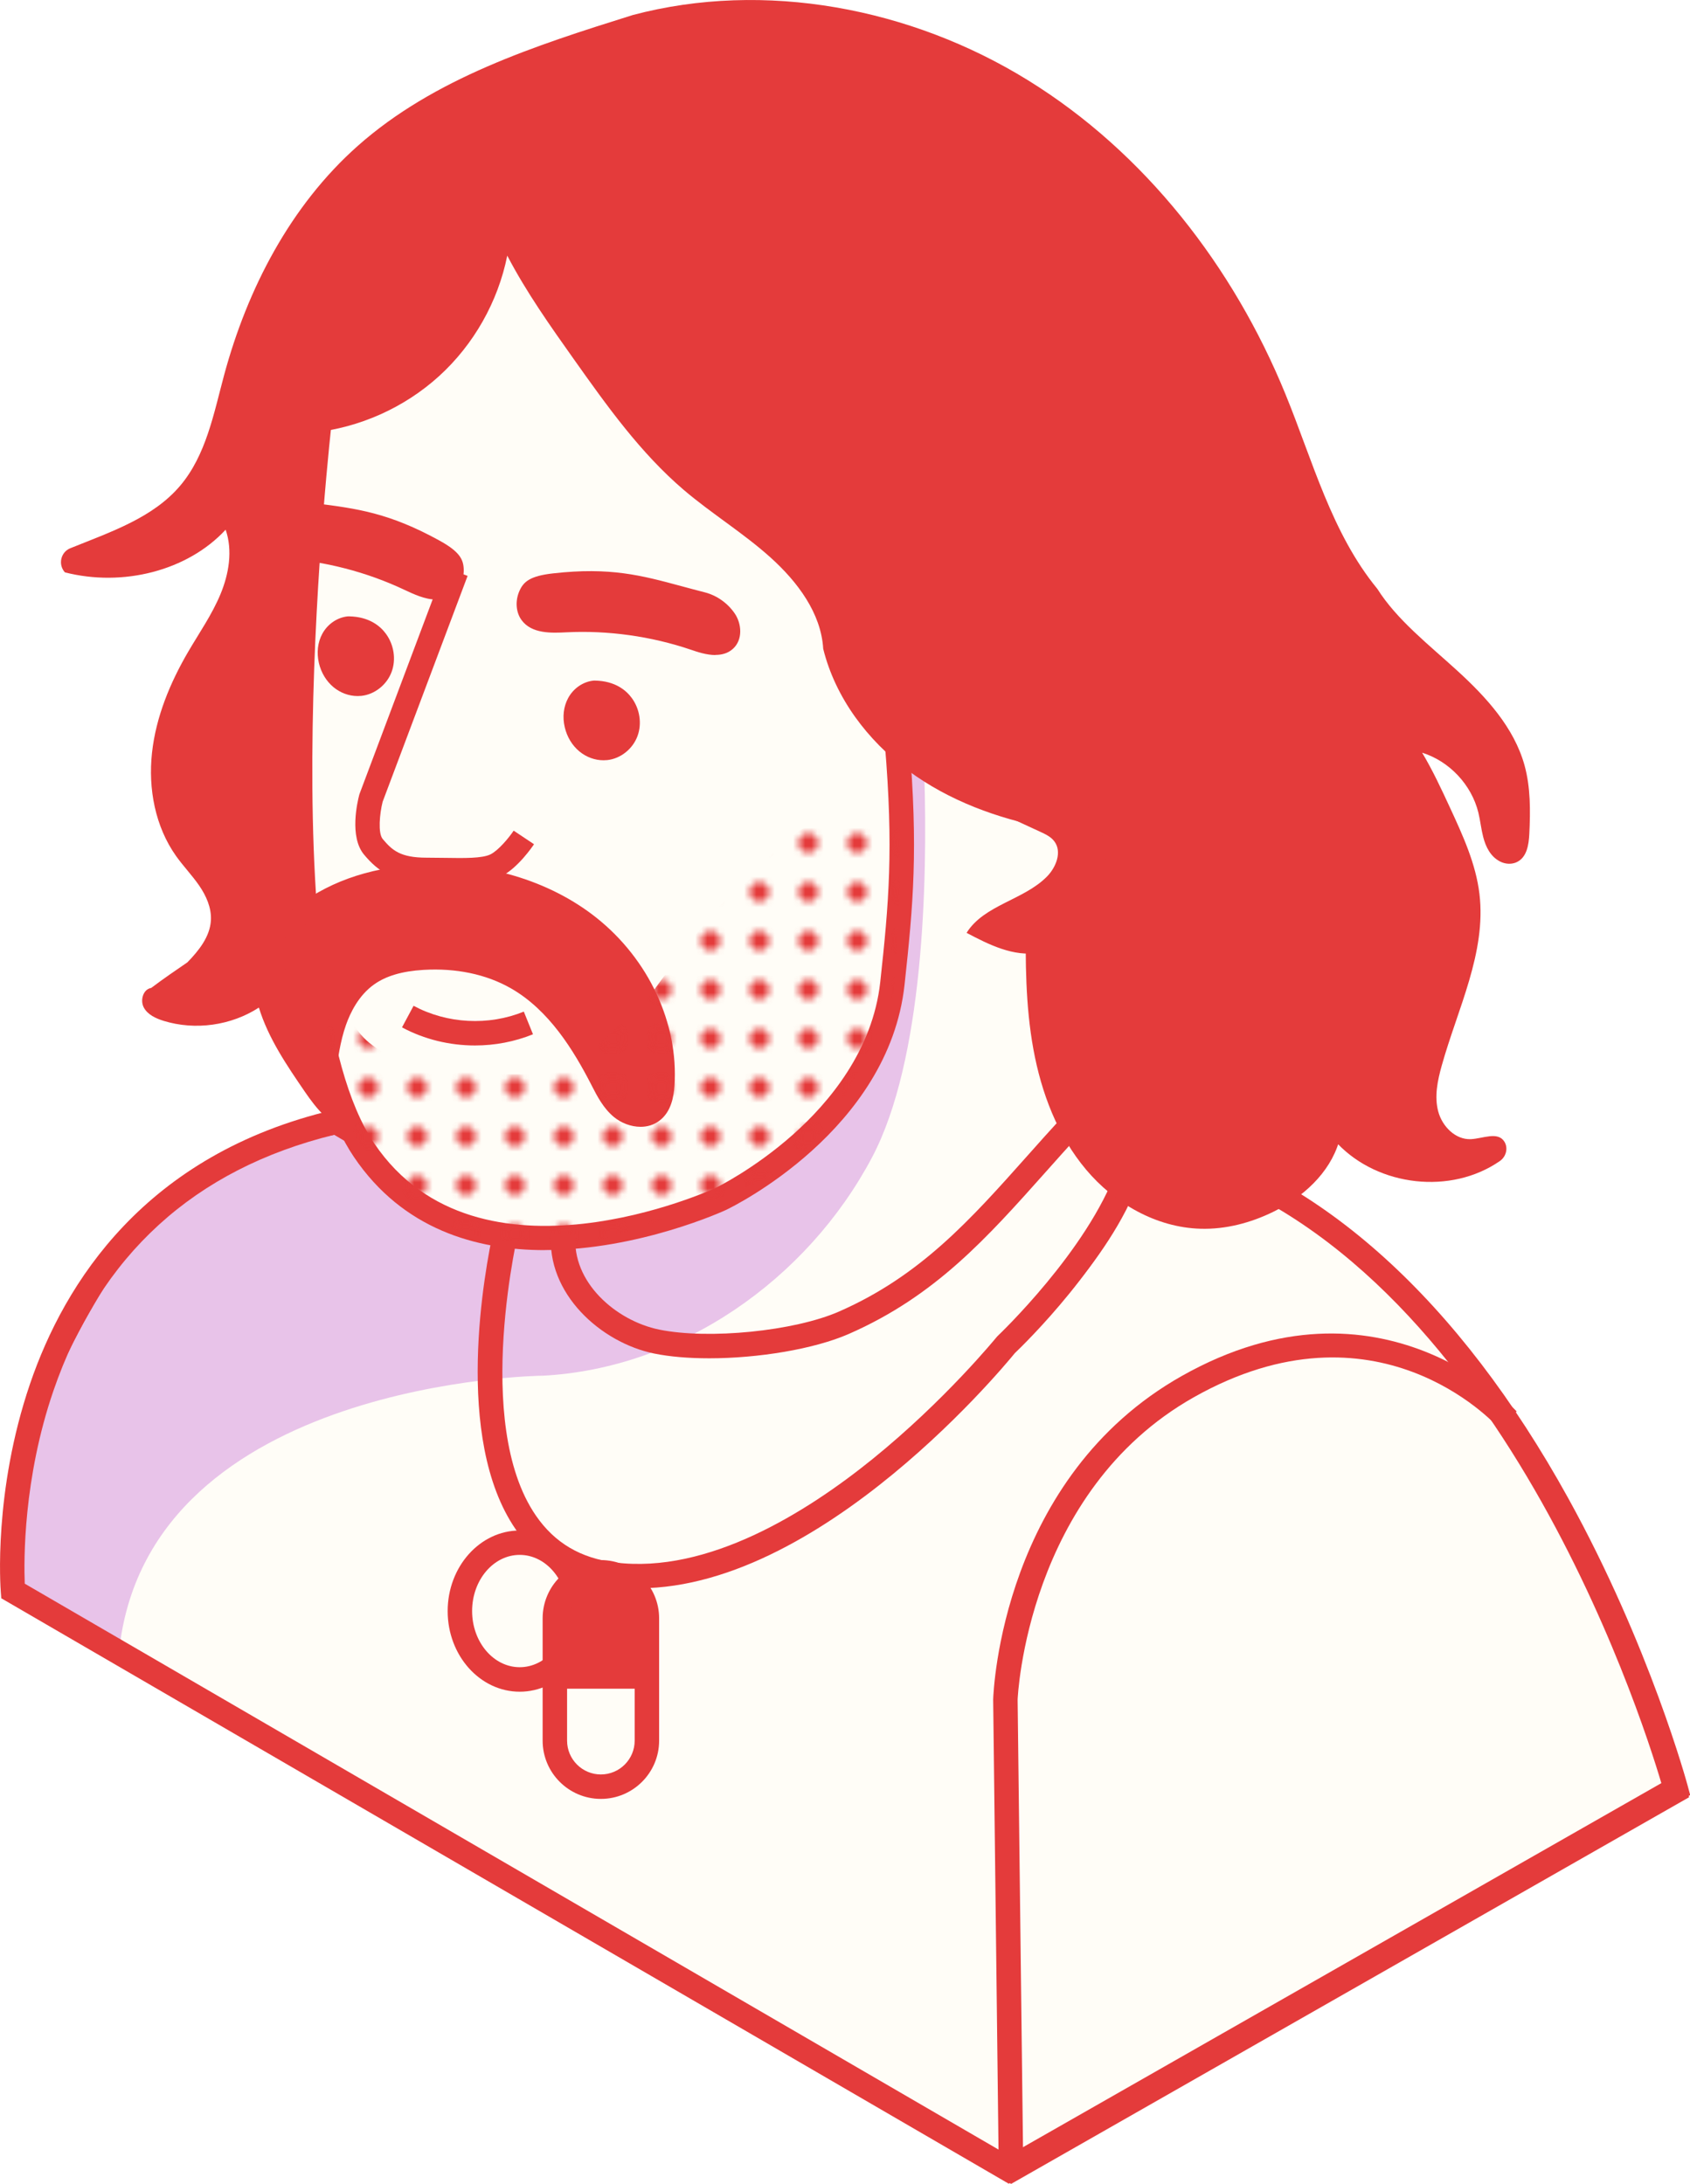 <?xml version="1.0" encoding="UTF-8"?>
<svg id="Calque_1" data-name="Calque 1" xmlns="http://www.w3.org/2000/svg" xmlns:xlink="http://www.w3.org/1999/xlink" viewBox="0 0 276.53 357.35">
  <defs>
    <style>
      .cls-1, .cls-2 {
        fill: none;
      }

      .cls-3 {
        fill: #fffdf7;
      }

      .cls-4 {
        fill: #e43b3b;
      }

      .cls-5 {
        fill: #e43b3b;
      }

      .cls-2 {
        stroke: #e43b3b;
        stroke-miterlimit: 10;
        stroke-width: .25px;
      }

      .cls-6 {
        fill: #e8c3e9;
      }

      .cls-7 {
        fill: url(#Nouveau_motif_2);
      }

      .cls-8 {
        clip-path: url(#clippath);
      }
    </style>
    <pattern id="Nouveau_motif_2" data-name="Nouveau motif 2" x="0" y="0" width="8" height="8" patternTransform="translate(-183.74 501.95)" patternUnits="userSpaceOnUse" viewBox="0 0 8 8">
      <g>
        <rect class="cls-1" width="8" height="8"/>
        <circle class="cls-5" cx="4" cy="4" r="1.61"/>
      </g>
    </pattern>
    <clipPath id="clippath">
      <rect class="cls-1" x="-1547.95" y="1543.4" width="1517.15" height="1147.36"/>
    </clipPath>
  </defs>
  <g>
    <path class="cls-3" d="M78.62,198.12c.16,12.93-8.27,43.74-.08,53.74,4.54,5.54,21.73,10.58,28.6,12.6s20.61,1.55,27.78,1.42c12.99-.22,18.02-19.57,29.51-25.62,11.49-6.05,21.13-16.42,24.25-29.03,2.11-8.53,1.19-17.48.25-26.22-1.27-11.86-2.56-23.82-6.28-35.15-3.73-11.33-10.13-22.13-19.84-29.05-3.45-2.46-7.57-4.45-11.77-3.93-5.04.63-8.96,4.72-11.55,9.09-9.19,15.47-6.77,35.77-15.92,51.26-8.96,15.17-28.07,22.59-44.95,20.88Z"/>
    <g>
      <path class="cls-3" d="M185.07,192.39c-4.93,14.03-20.47,27.67-20.47,27.67,0,0-33.46,41.39-64.16,37.6-30.71-3.79-16.96-56.93-16.96-56.93l-28.07-16.56C-2.6,197.83,2.51,260.94,2.51,260.94l162.91,94.68,109.18-62.26s-23.88-89.56-83.59-104.91l-5.19-1.74-.76,5.69Z"/>
      <path class="cls-5" d="M165.42,357.35L1.08,261.85l-.06-.78c-.05-.66-1.24-16.29,4.77-33.87,5.57-16.31,18.64-37.27,49.27-44.48l.59-.14,29.56,17.43-.28,1.09c-.08.32-8.07,31.88,2.33,47.15,3.09,4.54,7.59,7.21,13.37,7.92,15.33,1.9,31.53-8.21,42.43-17.02,11.95-9.66,20.3-19.93,20.39-20.03l.18-.18c.15-.13,15.2-13.46,20-26.9l.98-7.33,6.86,2.3c17.31,4.46,42.63,18.32,65.07,58.93,13.37,24.19,19.48,46.81,19.54,47.04l.3,1.12-110.93,63.27ZM3.96,260.05l161.47,93.84,107.41-61.25c-3.01-10.29-27.6-88.7-82.2-102.74l-.1-.03-3.47-1.16-.59,4.18c-4.85,13.81-19.35,26.93-20.8,28.22-2.16,2.65-31.77,38.3-61.17,38.3-1.43,0-2.85-.08-4.27-.26-6.68-.82-11.88-3.92-15.48-9.21-10.13-14.89-4.41-42.54-3.02-48.48l-26.59-15.68c-23.16,5.62-38.8,19.85-46.5,42.29-5.09,14.85-4.84,28.63-4.69,31.98Z"/>
    </g>
    <path class="cls-6" d="M19.57,269.47c5.31-43.6,69.09-44.35,69.09-44.35l-5.19-24.39s-9.1,1.14-13.27-1.52-12.72-13.96-12.72-13.96c0,0-24.05,2.96-33.91,15.85-9.86,12.89-20.09,33.74-20.47,44.73s-.58,15.1-.58,15.1l17.06,8.53Z"/>
    <path class="cls-6" d="M82.34,201.7c18.83,2.65,39.66-2.29,52.06-16.7,6.96-8.09,10.77-18.49,12.53-29.01s1.6-21.26,1.43-31.92c3.16,3.32,2.74-2.02,2.88,2.56.56,17.96-.15,46.9-8.56,62.78-10.61,20.03-31.4,34.58-54.03,35.72"/>
    <path class="cls-5" d="M165.02,357.32L.21,261.54l-.08-1.04c-.05-.66-1.24-16.4,4.79-34.07,5.61-16.43,18.77-37.54,49.63-44.8l.78-.18,30.05,17.72-.36,1.45c-.08.32-7.8,32.16,2.66,47.38,3.08,4.48,7.33,6.99,13.01,7.69,15.14,1.87,31.22-8.16,42.04-16.9,11.91-9.63,20.24-19.87,20.33-19.97l.18-.2c.15-.14,14.71-13.96,19.49-27.29l1.05-7.88,7.42,2.48c24.93,6.44,47.53,26.89,65.37,59.17,13.4,24.24,19.53,46.92,19.59,47.15l.4,1.49-111.52,63.6ZM4.05,259.15l160.98,93.56,106.81-60.92c-3.44-11.64-28.02-88.2-81.73-102.02l-.14-.04-2.89-.97-.53,3.68c-4.88,13.88-19.04,27.6-20.49,28.98-2.32,2.84-34.91,42.05-65.88,38.22-6.78-.84-12.1-4-15.81-9.4-10.25-14.91-5.06-42.43-3.58-49.14l-26.11-15.4c-22.87,5.61-38.32,19.7-45.94,41.89-4.95,14.41-4.84,27.82-4.69,31.56Z"/>
    <g>
      <path class="cls-3" d="M52.38,68.05s-10.99,93.26,7.2,120.18c18.2,26.92,58.38,7.96,58.38,7.96,0,0,25.54-12.26,28.05-35.26,1.49-13.66,2.19-22.39.76-39.43-4.01-47.76,1.98-49.28-4.93-62.93-1.79-3.53-13.34-26.36-37.91-30.71-16.91-2.99-20.09-1.14-35.26,5.31,0,0-10.99,3.03-16.3,34.88Z"/>
      <path class="cls-5" d="M89.13,204.57c-11.24,0-23.23-3.43-31.21-15.23-7.78-11.51-11.4-35.51-10.77-71.34.47-26.47,3.21-49.96,3.24-50.19v-.09c5.2-31.12,15.78-35.84,17.6-36.43l1.96-.83c13.54-5.78,17.63-7.52,34.34-4.56,23.06,4.08,35.2,23.58,39.35,31.77,4,7.9,3.92,12.02,3.72,21.97-.16,8.02-.4,20.13,1.41,41.69,1.48,17.65.67,26.63-.76,39.81-2.6,23.83-28.09,36.32-29.18,36.84-.25.12-14.26,6.58-29.7,6.58ZM54.36,68.33c-.29,2.52-10.54,93.01,6.88,118.78,17.02,25.17,55.49,7.45,55.87,7.27.05-.02,6.27-3.05,12.69-8.76,5.81-5.17,13-13.69,14.23-24.9,1.41-12.94,2.2-21.76.75-39.04-1.83-21.77-1.59-34.01-1.43-42.11.19-9.52.26-13.08-3.29-20.09-3.88-7.66-15.19-25.87-36.47-29.64-15.54-2.75-18.71-1.4-32.07,4.3l-2.31.96c-.05.02-9.91,3.61-14.85,33.23Z"/>
    </g>
    <path class="cls-5" d="M75.32,144.41c-.81,0-1.67-.01-2.56-.03-.94-.02-1.93-.03-2.94-.03-5.41,0-7.94-1.73-10.26-4.51-2.43-2.92-1.07-8.64-.78-9.76l.06-.19,13.93-37.06,3.74,1.41-13.9,36.96c-.5,1.98-.78,5.13,0,6.08,1.55,1.85,2.88,3.07,7.18,3.07,1.04,0,2.05.02,3.01.03,3.14.05,6.11.1,7.47-.58,1.3-.65,3.01-2.72,3.78-3.87l3.33,2.22c-.26.39-2.65,3.89-5.32,5.23-1.73.87-3.99,1.03-6.76,1.03Z"/>
    <path class="cls-5" d="M167.87,150.02c-.1,7.24-.08,14.54,1.22,21.67s3.95,14.14,8.61,19.69c4.66,5.55,11.49,9.49,18.74,9.69,4.11.12,8.21-.96,11.9-2.77,4.84-2.38,9.2-6.3,10.75-11.46,0,.04,0,.08-.21.33,6.69,6.98,18.53,8.37,26.54,2.82,1.01-.7,1.39-2.1.75-3.15-1.07-1.75-3.53-.52-5.49-.43-2.53.12-4.7-2.09-5.35-4.54s-.11-5.04.57-7.47c2.6-9.32,7.32-18.5,6.18-28.1-.59-4.96-2.72-9.59-4.82-14.13-1.42-3.07-2.85-6.14-4.56-9,4.47,1.4,8.08,5.25,9.2,9.8.32,1.32.45,2.67.79,3.99.42,1.63,1.21,3.24,2.79,4.03.78.39,1.72.48,2.54.16,1.82-.73,2.13-2.89,2.22-4.74.18-3.75.21-7.57-.79-11.19-1.72-6.18-6.26-11.14-10.99-15.46s-9.89-8.33-13.09-13.4c-7.49-9.12-10.57-20.95-15.04-31.87-8.51-20.84-22.98-39.53-42.13-51.36C149.05,1.29,125.11-3.26,103.54,2.46c-15.98,5.01-32.49,10.31-45.02,21.43-10.97,9.74-18.03,23.33-21.85,37.49-1.7,6.32-2.95,13.08-7.17,18.08-4.46,5.28-11.38,7.58-17.99,10.25-1.59.64-2.04,2.68-.89,3.95h0c9.45,2.42,20.05-.23,26.3-6.98,1.18,3.4.54,7.21-.84,10.54s-3.46,6.31-5.28,9.42c-2.98,5.1-5.29,10.69-5.93,16.56-.64,5.87.52,12.06,3.94,16.88,1.18,1.66,2.61,3.14,3.77,4.82s2.04,3.66,1.93,5.69c-.15,2.71-2,4.98-3.84,6.88-1.92,1.31-3.83,2.62-5.94,4.2-1.32.21-1.83,2.03-1.2,3.2s1.96,1.78,3.23,2.18c5.18,1.6,11.05.78,15.6-2.17,1.55,5.04,4.57,9.46,7.55,13.81,1.8,2.62,4.07,5.52,7.55,6.59-6.37-18.08-8.75-37.38-9.01-56.56s1.57-38.31,2.7-57.93c7.64-.78,15-4.07,20.69-9.24s9.65-12.19,11.16-19.72c3.12,5.98,7.03,11.5,10.93,17,5.39,7.6,10.86,15.28,17.94,21.33,4.56,3.89,9.73,7.04,14.19,11.05,4.46,4.01,8.3,9.15,8.64,14.96,1.99,8.03,7.27,15.02,13.92,19.94s14.61,7.84,22.74,9.38c2.07.39,4.64,1.17,4.88,3.27.15,1.31-.76,2.49-1.65,3.47-2.32,2.56-4.84,4.94-6.73,7.82Z"/>
    <g>
      <path class="cls-5" d="M53.38,176.13c.4-3.01.81-6.04,1.81-8.9s2.66-5.58,5.13-7.34c2.55-1.81,5.74-2.48,8.86-2.67,5.21-.32,10.57.6,15.1,3.18,6.27,3.56,10.43,9.91,13.74,16.32.92,1.78,1.84,3.65,3.39,4.92s3.95,1.77,5.56.57c1.39-1.03,1.77-2.93,1.89-4.65.68-10-4.36-19.98-12.21-26.21-7.85-6.24-18.2-8.9-28.21-8.33-6.92.4-14.03,2.42-19.83,7.2-1.26,8.72-.01,17.79,4.77,25.91Z"/>
      <path class="cls-5" d="M104.81,184.39c-1.59,0-3.18-.64-4.34-1.59-1.72-1.41-2.75-3.4-3.65-5.16l-.12-.24c-2.8-5.42-6.82-12.11-13.15-15.7-4.01-2.28-8.95-3.31-14.27-2.99-3.48.21-6.12.99-8.08,2.39-2.5,1.78-3.87,4.58-4.59,6.62-.96,2.73-1.36,5.72-1.74,8.6l-.58,4.31-2.2-3.75c-4.64-7.9-6.36-17.19-4.96-26.89l.08-.57.45-.37c5.5-4.53,12.46-7.06,20.69-7.53,10.87-.63,21.53,2.53,29.23,8.65,8.57,6.81,13.47,17.34,12.78,27.49-.12,1.76-.51,4.28-2.49,5.75-.92.69-1.99.98-3.06.98ZM71.18,155.65c5.12,0,9.87,1.17,13.85,3.44,7.01,3.99,11.34,11.14,14.33,16.94l.12.24c.85,1.64,1.64,3.19,2.89,4.21,1.03.85,2.7,1.28,3.71.53.74-.55,1.16-1.71,1.29-3.55.63-9.18-3.84-18.73-11.65-24.94-7.13-5.67-17.05-8.58-27.2-8-7.35.42-13.58,2.6-18.51,6.49-.94,7.17-.05,14.08,2.58,20.25.29-1.52.65-3.04,1.18-4.53,1.23-3.51,3.19-6.3,5.68-8.07,2.43-1.73,5.58-2.69,9.64-2.94.7-.04,1.4-.06,2.09-.06Z"/>
    </g>
    <g>
      <path class="cls-5" d="M57.07,102.36c-1.27.11-2.42.96-3.02,2.08s-.7,2.48-.41,3.72c.28,1.21.93,2.34,1.88,3.13s2.22,1.22,3.45,1.09c1.67-.18,3.14-1.42,3.71-3s.24-3.42-.74-4.77-2.59-2.22-4.86-2.25Z"/>
      <path class="cls-5" d="M58.51,113.9c-1.41,0-2.82-.52-3.95-1.46-1.17-.97-2.01-2.37-2.38-3.94-.39-1.69-.2-3.38.55-4.77.87-1.62,2.49-2.72,4.22-2.87h.08s.08,0,.08,0c3.31.06,5.12,1.59,6.05,2.87,1.3,1.79,1.66,4.15.94,6.16-.77,2.14-2.76,3.74-4.96,3.98-.2.02-.41.03-.61.03ZM57.13,103.86c-.69.09-1.38.59-1.76,1.29-.4.73-.49,1.71-.27,2.67.22.94.71,1.76,1.38,2.32.67.55,1.54.83,2.33.75,1.06-.12,2.08-.94,2.46-2.01.38-1.07.17-2.4-.54-3.38-.76-1.04-1.96-1.59-3.59-1.64Z"/>
    </g>
    <g>
      <path class="cls-5" d="M97.3,112.87c-1.27.11-2.42.96-3.02,2.08s-.7,2.48-.41,3.72c.28,1.21.93,2.34,1.88,3.13s2.22,1.22,3.45,1.09c1.67-.18,3.14-1.42,3.71-3s.24-3.42-.74-4.77-2.59-2.22-4.86-2.25Z"/>
      <path class="cls-5" d="M98.74,124.41c-1.41,0-2.82-.52-3.95-1.46-1.17-.97-2.01-2.37-2.38-3.94-.4-1.69-.2-3.38.55-4.77.87-1.62,2.49-2.72,4.22-2.87h.08s.08,0,.08,0c3.31.06,5.12,1.59,6.05,2.87,1.3,1.79,1.66,4.15.94,6.16-.77,2.14-2.76,3.74-4.96,3.98-.2.02-.41.03-.61.03ZM97.36,114.37c-.7.09-1.38.59-1.76,1.29-.4.74-.49,1.71-.27,2.67.22.94.71,1.76,1.38,2.32.67.55,1.54.84,2.33.75,1.06-.12,2.08-.94,2.46-2.01.38-1.07.17-2.4-.54-3.38-.76-1.04-1.96-1.59-3.59-1.64Z"/>
    </g>
    <path class="cls-4" d="M77.73,171.08c-4.14,0-8.28-.99-11.95-2.96l1.89-3.53c5.51,2.95,12.26,3.3,18.04.95l1.5,3.71c-3.02,1.22-6.25,1.83-9.48,1.83Z"/>
    <path class="cls-5" d="M160.07,131.43l10.16,4.69c.85.39,1.73.81,2.29,1.56,1.29,1.71.29,4.23-1.2,5.75-3.79,3.86-10.29,4.63-13.16,9.22,3.67,1.94,7.69,3.95,11.79,3.26,3.57-.6,6.55-3.22,8.43-6.32,2.86-4.71,3.44-10.92.84-15.78s-8.59-7.88-19.15-2.37Z"/>
    <path class="cls-7" d="M56.74,163.58s-.19,7.58,10.05,10.05c10.24,2.46,21.99,2.84,25.78,1.14s13.84-11.94,13.84-11.94c0,0,10.61-14.79,13.46-16.49s8.91-10.99,13.84-11.56,13.65-1.33,13.65-1.33c0,0-.09,27.3-1.61,30.9s-10.71,24.07-18.48,27.67c-7.77,3.6-32.6,13.27-37.15,12.13s-14.79-.95-19.9-4.93-11.75-11.37-13.46-16.11-3.22-14.97-3.22-14.97l3.22-4.55Z"/>
    <path class="cls-5" d="M163.43,355.65l-.92-77.55c.05-1.56,1.51-36.38,30.87-52.94,32.62-18.41,54.57,5.57,54.79,5.81l-2.98,2.66c-.8-.9-20.09-21.78-49.84-4.99-27.37,15.44-28.83,49.16-28.84,49.5l.93,77.46-4,.05Z"/>
    <g>
      <path class="cls-5" d="M90.54,94.34c-3.56.4-4.49,1.23-5.09,2.59s-.58,3.03.28,4.23c1.46,2.03,4.44,1.95,6.94,1.82,6.94-.34,13.93.63,20.51,2.86,2.13.72,4.74,1.49,6.4-.02,1.4-1.27,1.27-3.64.19-5.19s-2.75-2.75-4.59-3.21c-8.69-2.2-13.64-4.33-24.66-3.09Z"/>
      <path class="cls-4" d="M117.06,107.19c-1.46,0-2.96-.51-4.04-.88-6.47-2.19-13.5-3.18-20.33-2.84-2.41.12-5.71.28-7.37-2.03-.91-1.27-1.04-3.12-.33-4.73.68-1.54,1.76-2.46,5.49-2.88,9.38-1.06,14.5.33,20.99,2.08,1.22.33,2.48.67,3.85,1.02,1.93.49,3.71,1.73,4.87,3.41,1.18,1.69,1.4,4.34-.27,5.84-.82.74-1.83.99-2.86.99ZM95.34,102.42c6.09,0,12.26,1.01,18,2.96,2.11.72,4.48,1.37,5.91.09,1.24-1.12,1.03-3.22.12-4.53-1.03-1.48-2.6-2.58-4.3-3.01-1.37-.35-2.64-.69-3.86-1.02-6.63-1.79-11.42-3.09-20.62-2.06h0c-3.58.4-4.22,1.24-4.69,2.29-.57,1.29-.48,2.75.23,3.74,1.24,1.73,3.79,1.75,6.51,1.62.9-.04,1.79-.07,2.7-.07Z"/>
    </g>
    <g>
      <path class="cls-5" d="M71.67,88.89c3.14,1.73,3.68,2.85,3.71,4.33s-.62,3.02-1.88,3.8c-2.13,1.32-4.85.1-7.11-.97-6.28-2.97-13.12-4.74-20.05-5.19-2.24-.15-4.95-.43-5.91-2.46-.81-1.71.21-3.85,1.8-4.87,1.59-1.02,3.59-1.49,5.47-1.21,8.87,1.28,14.26,1.21,23.97,6.56Z"/>
      <path class="cls-4" d="M71.36,98.11c-1.81,0-3.69-.89-5.18-1.59-6.18-2.92-13.05-4.7-19.87-5.14-1.94-.13-5.18-.34-6.33-2.75-.97-2.03.25-4.39,1.98-5.5,1.72-1.1,3.83-1.57,5.81-1.29,1.39.2,2.69.37,3.94.53,6.67.86,11.93,1.53,20.2,6.09h0c3.29,1.81,3.93,3.07,3.97,4.76.04,1.75-.79,3.42-2.11,4.24-.76.47-1.57.66-2.4.66ZM46.62,82.75c-1.43,0-2.89.42-4.12,1.21-1.34.86-2.34,2.72-1.62,4.23.83,1.73,3.27,2.03,5.49,2.18,6.94.45,13.94,2.26,20.23,5.23,2.46,1.16,4.82,2.11,6.63.99,1.03-.64,1.67-1.96,1.64-3.37-.03-1.15-.3-2.17-3.45-3.91-8.1-4.47-13.02-5.1-19.84-5.98-1.25-.16-2.56-.33-3.96-.53-.33-.05-.67-.07-1.01-.07Z"/>
    </g>
    <path class="cls-5" d="M116.02,222.27c-3.29,0-6.4-.25-8.99-.78-8.75-1.8-17.68-9.85-16.85-19.73l3.99.33c-.65,7.69,6.59,14.02,13.67,15.48,8.1,1.66,22.15.26,29.47-2.96,13.32-5.85,21.46-14.99,30.88-25.57,1.74-1.96,3.52-3.95,5.38-5.98l2.95,2.7c-1.84,2.01-3.61,4-5.34,5.94-9.74,10.93-18.14,20.37-32.26,26.57-5.72,2.51-14.87,4-22.89,4Z"/>
    <g>
      <ellipse class="cls-3" cx="85.04" cy="263.64" rx="9.79" ry="11.19"/>
      <path class="cls-5" d="M85.04,276.83c-6.5,0-11.79-5.92-11.79-13.19s5.29-13.19,11.79-13.19,11.79,5.92,11.79,13.19-5.29,13.19-11.79,13.19ZM85.04,254.44c-4.3,0-7.79,4.12-7.79,9.19s3.5,9.19,7.79,9.19,7.79-4.12,7.79-9.19-3.5-9.19-7.79-9.19Z"/>
    </g>
    <g>
      <g>
        <rect class="cls-3" x="90.79" y="257.29" width="15.07" height="35.08" rx="7.53" ry="7.53"/>
        <path class="cls-5" d="M98.32,294.37c-5.26,0-9.53-4.28-9.53-9.53v-20.02c0-5.26,4.28-9.53,9.53-9.53s9.53,4.28,9.53,9.53v20.02c0,5.26-4.28,9.53-9.53,9.53ZM98.32,259.29c-3.05,0-5.53,2.48-5.53,5.53v20.02c0,3.05,2.48,5.53,5.53,5.53s5.53-2.48,5.53-5.53v-20.02c0-3.05-2.48-5.53-5.53-5.53Z"/>
      </g>
      <g>
        <path class="cls-5" d="M90.79,274.84v-5.61c0-6.59,3.37-11.94,7.53-11.94h0c4.16,0,7.53,5.34,7.53,11.94v5.61h-15.07Z"/>
        <path class="cls-5" d="M107.36,276.34h-18.07v-7.11c0-7.53,3.97-13.44,9.03-13.44s9.03,5.9,9.03,13.44v7.11ZM92.29,273.34h12.07v-4.11c0-5.66-2.76-10.44-6.03-10.44s-6.03,4.78-6.03,10.44v4.11Z"/>
      </g>
    </g>
  </g>
  <g class="cls-8">
    <g>
      <line class="cls-2" x1="-359.26" y1="-545.8" x2="1425.71" y2="484.75"/>
      <line class="cls-2" x1="-390.6" y1="-491.53" x2="1394.37" y2="539.02"/>
      <line class="cls-2" x1="-421.93" y1="-437.26" x2="1363.04" y2="593.3"/>
      <line class="cls-2" x1="-453.27" y1="-382.98" x2="1331.7" y2="647.57"/>
      <line class="cls-2" x1="-484.6" y1="-328.71" x2="1300.37" y2="701.84"/>
      <line class="cls-2" x1="-515.94" y1="-274.44" x2="1269.03" y2="756.12"/>
      <line class="cls-2" x1="-547.27" y1="-220.16" x2="1237.7" y2="810.39"/>
      <line class="cls-2" x1="-578.61" y1="-165.89" x2="1206.37" y2="864.66"/>
      <line class="cls-2" x1="-609.94" y1="-111.62" x2="1175.03" y2="918.94"/>
      <line class="cls-2" x1="-641.28" y1="-57.35" x2="1143.7" y2="973.21"/>
      <line class="cls-2" x1="-672.61" y1="-3.07" x2="1112.36" y2="1027.48"/>
      <line class="cls-2" x1="-703.95" y1="51.2" x2="1081.03" y2="1081.76"/>
      <line class="cls-2" x1="-735.28" y1="105.47" x2="1049.69" y2="1136.03"/>
      <line class="cls-2" x1="-766.61" y1="159.75" x2="1018.36" y2="1190.3"/>
      <line class="cls-2" x1="-797.95" y1="214.02" x2="987.02" y2="1244.58"/>
      <line class="cls-2" x1="-829.28" y1="268.29" x2="955.69" y2="1298.85"/>
      <line class="cls-2" x1="-860.62" y1="322.57" x2="924.35" y2="1353.12"/>
    </g>
  </g>
</svg>